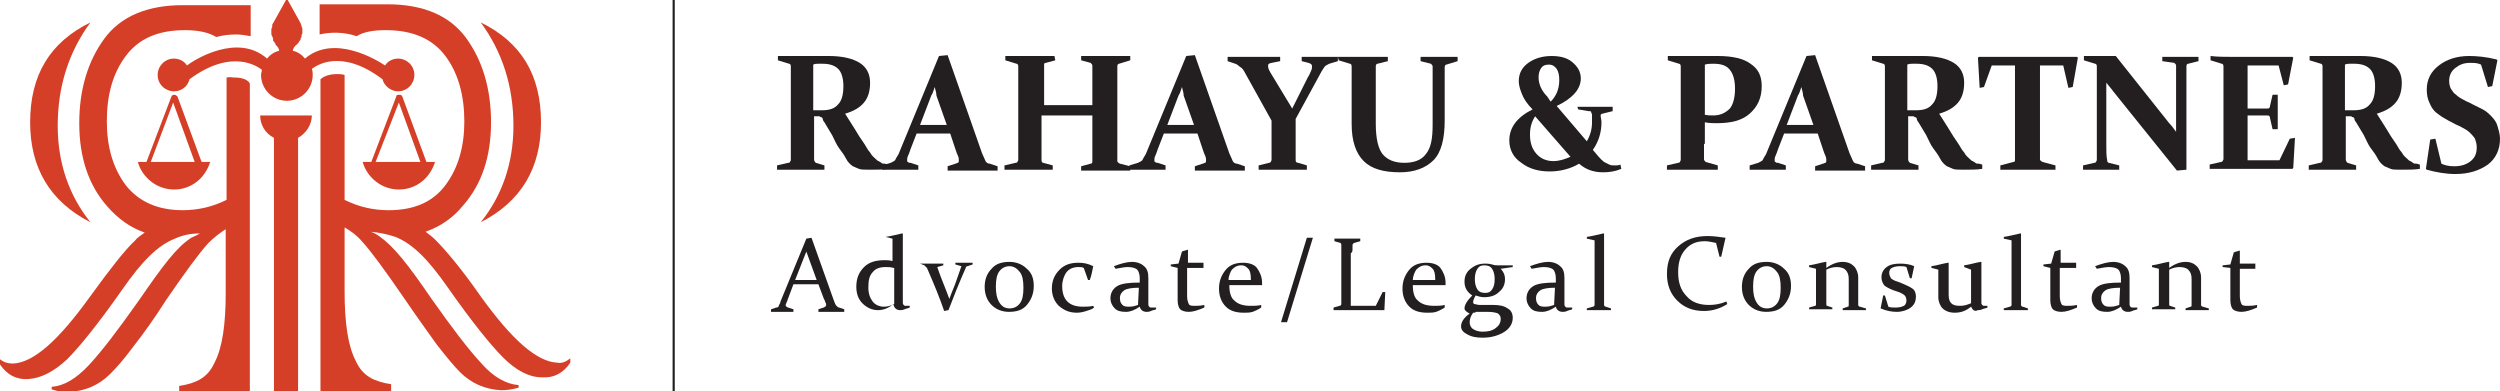 <?xml version="1.0" encoding="utf-8"?>
<!-- Generator: Adobe Illustrator 21.0.0, SVG Export Plug-In . SVG Version: 6.00 Build 0)  -->
<svg version="1.1" id="Layer_1" xmlns="http://www.w3.org/2000/svg" xmlns:xlink="http://www.w3.org/1999/xlink" x="0px" y="0px"
	 viewBox="0 0 290.2 45.4" style="enable-background:new 0 0 290.2 45.4;" xml:space="preserve">
<style type="text/css">
	.st0{fill:#231F20;}
	.st1{fill:#D63F27;}
	.st2{fill:none;stroke:#231F20;stroke-width:0.25;stroke-miterlimit:10;}
</style>
<g>
	<g>
		<g>
			<path class="st0" d="M94.5,16.7c0,0.4,0,0.7,0,1c0,0.3,0,0.6,0,0.8c0,0.2,0.1,0.3,0.2,0.4l1,0.3l0,0.5c-0.7,0-1.6,0-2.6,0
				c-1.1,0-2.1,0-2.9,0l0-0.5l1.3-0.3c0.2,0,0.2-0.1,0.3-0.3c0-0.2,0-0.5,0-0.8c0-0.3,0-0.7,0-1V9.3c0-0.3,0-0.6,0-0.9s0-0.5,0-0.7
				c0-0.2-0.1-0.3-0.2-0.3l-1.3-0.4l0-0.5c0.9,0,1.8,0,2.7,0c0.2,0,0.4,0,0.7,0s0.6,0,1,0c0.4,0,0.7,0,0.9,0c0.3,0,0.5,0,0.6,0
				c1.6,0,2.8,0.3,3.6,0.8c0.8,0.5,1.2,1.3,1.2,2.3c0,0.9-0.2,1.7-0.7,2.3c-0.5,0.6-1.2,1-2.2,1.3c0.5,0.8,0.9,1.4,1.2,1.9
				c0.3,0.5,0.6,1,0.9,1.4s0.5,0.9,0.8,1.2c0.2,0.4,0.5,0.6,0.7,0.8c0.1,0.1,0.2,0.2,0.3,0.2c0.1,0.1,0.2,0.1,0.3,0.2
				s0.2,0.1,0.4,0.1c0.1,0,0.3,0.1,0.4,0.1l0,0.5c-0.6,0.1-1.3,0.1-2.1,0.1c-0.6,0-1.1,0-1.3-0.1c-0.2-0.1-0.5-0.2-0.7-0.3
				c-0.3-0.2-0.6-0.5-0.8-0.9s-0.5-0.8-0.8-1.2s-0.5-0.9-0.8-1.5c-0.3-0.5-0.6-1-0.9-1.5c-0.1-0.1-0.2-0.3-0.2-0.4s-0.1-0.2-0.2-0.2
				s-0.1-0.1-0.2-0.1s-0.1,0-0.2,0l-0.4,0V16.7z M94.5,12.8c0.3,0,0.6,0,0.9,0c0.9,0,1.5-0.2,1.9-0.7c0.4-0.4,0.6-1.1,0.6-2.1
				c0-0.9-0.2-1.6-0.6-2c-0.4-0.4-1-0.6-1.8-0.6c-0.1,0-0.3,0-0.5,0c-0.2,0-0.4,0-0.6,0.1V12.8z"/>
			<path class="st0" d="M106.4,15.5l-0.7,1.8c-0.1,0.3-0.2,0.6-0.3,0.8c-0.1,0.2-0.1,0.4-0.1,0.5c0,0.1,0,0.2,0.1,0.2
				c0.1,0.1,0.1,0.1,0.3,0.1l0.9,0.3l0,0.5c-0.9,0-1.6,0-2.2,0c-0.6,0-1.3,0-2,0l0-0.5l1-0.3c0.2-0.1,0.4-0.2,0.5-0.3
				c0.1-0.2,0.2-0.4,0.4-0.7l4.7-11.4l1-0.1l4,11.4c0.2,0.4,0.3,0.7,0.4,0.9c0.1,0.2,0.3,0.3,0.5,0.3l0.9,0.3l0,0.5
				c-0.8,0-1.7,0-2.5,0c-1.1,0-2.2,0-3.3,0l0-0.5l0.9-0.3c0.1,0,0.2-0.1,0.3-0.1c0.1-0.1,0.1-0.1,0.1-0.3c0-0.1,0-0.3-0.1-0.5
				c-0.1-0.2-0.2-0.5-0.3-0.8l-0.6-1.8H106.4z M108.5,10.1c-0.1,0.3-0.2,0.7-0.4,1l-1.3,3.4h3.1l-1.2-3.4
				C108.7,10.8,108.6,10.5,108.5,10.1z"/>
			<path class="st0" d="M120.9,13.3v3.5c0,0.7,0,1.4,0,1.8c0,0.2,0.1,0.3,0.2,0.3l1.1,0.3l0,0.5c-0.8,0-1.7,0-2.7,0
				c-1.1,0-2.1,0-2.9,0l0-0.5l1.3-0.3c0.2,0,0.2-0.1,0.3-0.3c0-0.5,0-1.1,0-1.9V9.3c0-0.6,0-1.1,0-1.6c0-0.2-0.1-0.3-0.2-0.3
				l-1.3-0.4l0-0.5c0.9,0,1.8,0,2.9,0c1.1,0,2,0,2.8,0l0.1,0.5l-1.1,0.3c-0.2,0-0.2,0.1-0.2,0.3c0,0.4,0,1,0,1.6v3h5.6v-3
				c0-0.6,0-1.1,0-1.6c0-0.1-0.1-0.2-0.2-0.3l-1.1-0.3l0-0.5c0.8,0,1.7,0,2.8,0c1.1,0,2,0,2.9,0l0,0.5l-1.3,0.4
				c-0.1,0-0.2,0.1-0.2,0.3c0,0.4,0,0.9,0,1.6v7.5c0,0.7,0,1.4,0,1.9c0,0.1,0.1,0.2,0.3,0.3l1.2,0.3l0,0.5c-0.9,0-1.9,0-3,0
				c-1.1,0-2,0-2.7,0l0-0.5l1.1-0.3c0.2,0,0.2-0.2,0.2-0.3c0-0.5,0-1.1,0-1.8v-3.5H120.9z"/>
			<path class="st0" d="M135.1,15.5l-0.7,1.8c-0.1,0.3-0.2,0.6-0.3,0.8c-0.1,0.2-0.1,0.4-0.1,0.5c0,0.1,0,0.2,0.1,0.2
				c0.1,0.1,0.1,0.1,0.3,0.1l0.9,0.3l0,0.5c-0.9,0-1.6,0-2.2,0c-0.6,0-1.3,0-2,0l0-0.5l1-0.3c0.2-0.1,0.4-0.2,0.5-0.3
				c0.1-0.2,0.2-0.4,0.4-0.7l4.7-11.4l1-0.1l4,11.4c0.2,0.4,0.3,0.7,0.4,0.9c0.1,0.2,0.3,0.3,0.5,0.3l0.9,0.3l0,0.5
				c-0.8,0-1.7,0-2.5,0c-1.1,0-2.2,0-3.3,0l0-0.5l0.9-0.3c0.1,0,0.2-0.1,0.3-0.1c0.1-0.1,0.1-0.1,0.1-0.3c0-0.1,0-0.3-0.1-0.5
				c-0.1-0.2-0.2-0.5-0.3-0.8l-0.6-1.8H135.1z M137.2,10.1c-0.1,0.3-0.2,0.7-0.4,1l-1.3,3.4h3.1l-1.2-3.4
				C137.4,10.8,137.3,10.5,137.2,10.1z"/>
			<path class="st0" d="M150,12.6l1.8-3.6c0.2-0.3,0.3-0.6,0.4-0.8c0.1-0.2,0.1-0.4,0.1-0.5c0-0.2-0.1-0.3-0.4-0.4l-0.8-0.2l0-0.5
				c0.7,0,1.4,0,2.2,0c0.7,0,1.4,0,2,0l0,0.5l-1,0.3c-0.2,0.1-0.4,0.2-0.5,0.3c-0.1,0.1-0.2,0.3-0.4,0.6l-3,5.5v3c0,0.4,0,0.7,0,1
				s0,0.6,0,0.8c0,0.2,0.1,0.3,0.3,0.3l1,0.3l0,0.5c-0.8,0-1.7,0-2.8,0c-1.1,0-2,0-2.8,0l0-0.5l1.2-0.3c0.2,0,0.2-0.1,0.3-0.3
				c0-0.2,0-0.5,0-0.8c0-0.3,0-0.7,0-1v-2.8l-3-5.4c-0.2-0.4-0.4-0.7-0.6-0.8s-0.3-0.3-0.6-0.4l-0.9-0.3l0-0.5c0.6,0,1.5,0,2.6,0
				c1.2,0,2.4,0,3.5,0l0,0.5l-1,0.2c-0.1,0-0.3,0.1-0.3,0.1c-0.1,0.1-0.1,0.1-0.1,0.2c0,0.1,0,0.3,0.1,0.5c0.1,0.2,0.2,0.4,0.4,0.7
				L150,12.6z"/>
			<path class="st0" d="M155.3,6.6c0.9,0,1.8,0,2.9,0c1.1,0,2,0,2.9,0l0,0.5l-1.2,0.3c-0.1,0-0.2,0.1-0.2,0.3c0,0.2,0,0.5,0,0.7
				c0,0.3,0,0.5,0,0.8v5.2c0,1.7,0.3,2.9,0.8,3.5s1.3,1,2.5,1c1.1,0,2-0.3,2.5-1c0.6-0.7,0.8-1.8,0.8-3.4V9.2c0-0.3,0-0.6,0-0.8
				c0-0.3,0-0.5,0-0.7c0-0.1-0.1-0.2-0.2-0.3l-1.2-0.3l0-0.5c0.8,0,1.5,0,2.2,0c0.6,0,1.3,0,2.1,0l0,0.5l-1.3,0.4
				c-0.1,0-0.2,0.1-0.2,0.3c0,0.2,0,0.4,0,0.7s0,0.5,0,0.9V14c0,2.1-0.4,3.7-1.3,4.6c-0.9,0.9-2.2,1.4-3.9,1.4
				c-1.9,0-3.3-0.4-4.2-1.3c-0.9-0.9-1.4-2.3-1.4-4.3V9.3c0-0.3,0-0.6,0-0.9s0-0.5,0-0.7c0-0.2-0.1-0.3-0.2-0.3l-1.3-0.4L155.3,6.6z
				"/>
			<path class="st0" d="M183.1,12.4c0.4,0,0.7,0,1.1,0c0.4,0,0.8,0,1.2,0c0.4,0,0.7,0,1,0c0.3,0,0.6,0,0.8,0l0,0.5l-1.2,0.3
				c-0.1,0-0.2,0.1-0.2,0.2c0,0.2,0.1,0.5,0.1,0.8c0,1.1-0.3,2.2-1,3.2c0.5,0.6,0.9,1.1,1.3,1.4c0.2,0.1,0.4,0.2,0.6,0.3
				s0.4,0.1,0.7,0.1c0.2,0,0.4,0,0.6-0.1l0.1,0.5c-0.7,0.3-1.4,0.4-2.1,0.4c-1.1,0-2-0.3-2.8-1c-1,0.6-2.2,0.9-3.4,0.9
				c-1.3,0-2.4-0.3-3.3-1c-0.9-0.6-1.4-1.5-1.4-2.6c0-1.5,0.9-2.7,2.7-3.6c-0.6-0.6-1-1.2-1.2-1.7c-0.2-0.5-0.4-1-0.4-1.6
				c0-0.9,0.4-1.6,1.1-2.1c0.7-0.5,1.6-0.8,2.7-0.8c1,0,1.8,0.2,2.4,0.7s1,1.1,1,1.9c0,1.2-0.9,2.3-2.8,3.2l3.5,4.1
				c0.4-0.7,0.6-1.4,0.6-2.2c0-0.4,0-0.7,0-0.9c0-0.1-0.1-0.2-0.1-0.3s-0.1-0.1-0.3-0.1l-1.2-0.2L183.1,12.4z M178.2,13.5
				c-0.4,0.6-0.6,1.3-0.6,2.1c0,0.9,0.2,1.6,0.7,2.2c0.5,0.6,1.2,0.9,2,0.9c0.7,0,1.3-0.2,2-0.5L178.2,13.5z M180,11.8
				c0.6-0.6,1-1.4,1-2.5c0-0.6-0.1-1-0.3-1.3c-0.2-0.3-0.5-0.5-0.9-0.5c-0.4,0-0.7,0.1-0.9,0.4c-0.2,0.3-0.3,0.6-0.3,1.1
				c0,0.7,0.3,1.5,1,2.2L180,11.8z"/>
			<path class="st0" d="M197.8,16.7c0,0.4,0,0.7,0,1c0,0.3,0,0.6,0,0.8c0,0.1,0.1,0.2,0.2,0.3l1.4,0.4l0,0.5c-1,0-2,0-3,0
				c-1.1,0-2.1,0-2.9,0l0-0.5l1.3-0.3c0.2,0,0.2-0.1,0.3-0.3c0-0.2,0-0.5,0-0.8c0-0.3,0-0.7,0-1V9.3c0-0.3,0-0.6,0-0.9s0-0.5,0-0.7
				c0-0.2-0.1-0.3-0.2-0.3l-1.3-0.4l0-0.5c0.9,0,1.7,0,2.6,0c0.6,0,1.2,0,1.7,0s1.1,0,1.5,0c1.7,0,3,0.3,3.8,0.9
				c0.9,0.6,1.3,1.4,1.3,2.6c0,1.4-0.5,2.4-1.4,3.2c-0.9,0.8-2.2,1.1-3.8,1.1c-0.4,0-0.9,0-1.4-0.1V16.7z M197.8,13.3
				c0.4,0.1,0.7,0.1,1.1,0.1c0.8,0,1.4-0.3,1.9-0.8c0.4-0.5,0.6-1.3,0.6-2.3c0-1-0.2-1.7-0.6-2.2c-0.4-0.5-1-0.7-1.9-0.7
				c-0.3,0-0.7,0-1,0.1V13.3z"/>
			<path class="st0" d="M207.1,15.5l-0.7,1.8c-0.1,0.3-0.2,0.6-0.3,0.8c-0.1,0.2-0.1,0.4-0.1,0.5c0,0.1,0,0.2,0.1,0.2
				c0.1,0.1,0.1,0.1,0.3,0.1l0.9,0.3l0,0.5c-0.9,0-1.6,0-2.2,0c-0.6,0-1.3,0-2,0l0-0.5l1-0.3c0.2-0.1,0.4-0.2,0.5-0.3
				c0.1-0.2,0.2-0.4,0.4-0.7l4.7-11.4l1-0.1l4,11.4c0.2,0.4,0.3,0.7,0.4,0.9c0.1,0.2,0.3,0.3,0.5,0.3l0.9,0.3l0,0.5
				c-0.8,0-1.7,0-2.5,0c-1.1,0-2.2,0-3.3,0l0-0.5l0.9-0.3c0.1,0,0.2-0.1,0.3-0.1c0.1-0.1,0.1-0.1,0.1-0.3c0-0.1,0-0.3-0.1-0.5
				c-0.1-0.2-0.2-0.5-0.3-0.8l-0.6-1.8H207.1z M209.1,10.1c-0.1,0.3-0.2,0.7-0.4,1l-1.3,3.4h3.1l-1.2-3.4
				C209.3,10.8,209.2,10.5,209.1,10.1z"/>
			<path class="st0" d="M221.5,16.7c0,0.4,0,0.7,0,1c0,0.3,0,0.6,0,0.8c0,0.2,0.1,0.3,0.2,0.4l1,0.3l0,0.5c-0.7,0-1.6,0-2.6,0
				c-1.1,0-2.1,0-2.9,0l0-0.5l1.3-0.3c0.2,0,0.2-0.1,0.3-0.3c0-0.2,0-0.5,0-0.8c0-0.3,0-0.7,0-1V9.3c0-0.3,0-0.6,0-0.9s0-0.5,0-0.7
				c0-0.2-0.1-0.3-0.2-0.3l-1.3-0.4l0-0.5c0.9,0,1.8,0,2.7,0c0.2,0,0.4,0,0.7,0s0.6,0,1,0c0.4,0,0.7,0,0.9,0c0.3,0,0.5,0,0.6,0
				c1.6,0,2.8,0.3,3.6,0.8c0.8,0.5,1.2,1.3,1.2,2.3c0,0.9-0.2,1.7-0.7,2.3c-0.5,0.6-1.2,1-2.2,1.3c0.5,0.8,0.9,1.4,1.2,1.9
				c0.3,0.5,0.6,1,0.9,1.4s0.5,0.9,0.8,1.2c0.2,0.4,0.5,0.6,0.7,0.8c0.1,0.1,0.2,0.2,0.3,0.2c0.1,0.1,0.2,0.1,0.3,0.2
				s0.2,0.1,0.4,0.1c0.1,0,0.3,0.1,0.4,0.1l0,0.5c-0.6,0.1-1.3,0.1-2.1,0.1c-0.6,0-1.1,0-1.3-0.1c-0.2-0.1-0.5-0.2-0.7-0.3
				c-0.3-0.2-0.6-0.5-0.8-0.9s-0.5-0.8-0.8-1.2s-0.5-0.9-0.8-1.5c-0.3-0.5-0.6-1-0.9-1.5c-0.1-0.1-0.2-0.3-0.2-0.4s-0.1-0.2-0.2-0.2
				s-0.1-0.1-0.2-0.1s-0.1,0-0.2,0l-0.4,0V16.7z M221.5,12.8c0.3,0,0.6,0,0.9,0c0.9,0,1.5-0.2,1.9-0.7c0.4-0.4,0.6-1.1,0.6-2.1
				c0-0.9-0.2-1.6-0.6-2c-0.4-0.4-1-0.6-1.8-0.6c-0.1,0-0.3,0-0.5,0c-0.2,0-0.4,0-0.6,0.1V12.8z"/>
			<path class="st0" d="M235.3,19.7c-1.1,0-2.1,0-3.1,0l0-0.5l1.5-0.4c0.2,0,0.2-0.1,0.2-0.3c0-0.5,0-1.1,0-1.8V7.6h-2.7l-0.9,2.5
				l-0.5,0.1l-0.2-3.5l0.1-0.1c1.5,0,3,0,4.4,0h2.6c1.4,0,2.9,0,4.4,0l0.1,0.1l-0.6,3.4l-0.5,0.1l-0.6-2.6h-2.7v9.1
				c0,0.7,0,1.3,0,1.8c0,0.1,0.1,0.2,0.3,0.3l1.5,0.4l0,0.5C237.4,19.7,236.4,19.7,235.3,19.7z"/>
			<path class="st0" d="M244.6,18.6c0,0.2,0.1,0.3,0.2,0.3l1.2,0.3l0,0.5c-0.8,0-1.5,0-2.1,0c-0.5,0-1.2,0-2.1,0l0-0.5l1.3-0.3
				c0.2,0,0.2-0.1,0.3-0.3c0-0.5,0-1.1,0-1.9V9.3c0-0.6,0-1.1,0-1.6c0-0.2-0.1-0.3-0.2-0.3l-1.3-0.4l0-0.5c0.9,0,1.5,0,2,0
				c0.6,0,1.2,0,1.7,0l6.2,7.8c0.3,0.3,0.5,0.6,0.8,1c0-0.4,0-0.8,0-1.2V9.2c0-0.6,0-1.1,0-1.6c0-0.1-0.1-0.2-0.2-0.3L251,7.1l0-0.5
				c0.9,0,1.6,0,2.1,0c0.5,0,1.2,0,2.1,0l0,0.5L254,7.4c-0.1,0-0.2,0.1-0.2,0.3c0,0.4,0,0.9,0,1.6v10.4l-1.1,0.1l-7.4-9.2
				c-0.2-0.3-0.5-0.6-0.8-1c0,0.5,0,0.9,0,1.3v5.9C244.5,17.5,244.5,18.1,244.6,18.6z"/>
			<path class="st0" d="M259,6.6h2.4c1.5,0,3.1,0,4.7,0l0.1,0.1l-0.6,3.1l-0.5,0.1l-0.6-2.3h-3.6v5h0.5c0.5,0,1.1,0,1.8,0
				c0.2,0,0.3-0.1,0.3-0.3l0.3-1.3l0.6,0c0,0.9,0,1.6,0,2c0,0.4,0,1.1,0,2l-0.6,0l-0.3-1.3c0-0.2-0.1-0.3-0.3-0.3
				c-0.6,0-1.2,0-1.8,0h-0.5v3.2c0,0.7,0,1.4,0,2h3.7l1.2-2.5l0.6-0.1l-0.2,3.5l-0.1,0.1c-1.6,0-3.1,0-4.5,0H259c-0.8,0-1.6,0-2.5,0
				l0-0.5l1.3-0.3c0.2,0,0.2-0.1,0.3-0.3c0-0.2,0-0.5,0-0.8c0-0.3,0-0.7,0-1V9.3c0-0.3,0-0.6,0-0.9s0-0.5,0-0.7
				c0-0.2-0.1-0.3-0.2-0.3l-1.3-0.4l0-0.5C257.4,6.6,258.2,6.6,259,6.6z"/>
			<path class="st0" d="M272.3,16.7c0,0.4,0,0.7,0,1c0,0.3,0,0.6,0,0.8c0,0.2,0.1,0.3,0.2,0.4l1,0.3l0,0.5c-0.7,0-1.6,0-2.6,0
				c-1.1,0-2.1,0-2.9,0l0-0.5l1.3-0.3c0.2,0,0.2-0.1,0.3-0.3c0-0.2,0-0.5,0-0.8c0-0.3,0-0.7,0-1V9.3c0-0.3,0-0.6,0-0.9s0-0.5,0-0.7
				c0-0.2-0.1-0.3-0.2-0.3l-1.3-0.4l0-0.5c0.9,0,1.8,0,2.7,0c0.2,0,0.4,0,0.7,0s0.6,0,1,0c0.4,0,0.7,0,0.9,0c0.3,0,0.5,0,0.6,0
				c1.6,0,2.8,0.3,3.6,0.8c0.8,0.5,1.2,1.3,1.2,2.3c0,0.9-0.2,1.7-0.7,2.3c-0.5,0.6-1.2,1-2.2,1.3c0.5,0.8,0.9,1.4,1.2,1.9
				c0.3,0.5,0.6,1,0.9,1.4s0.5,0.9,0.8,1.2c0.2,0.4,0.5,0.6,0.7,0.8c0.1,0.1,0.2,0.2,0.3,0.2c0.1,0.1,0.2,0.1,0.3,0.2
				s0.2,0.1,0.4,0.1c0.1,0,0.3,0.1,0.4,0.1l0,0.5c-0.6,0.1-1.3,0.1-2.1,0.1c-0.6,0-1.1,0-1.3-0.1c-0.2-0.1-0.5-0.2-0.7-0.3
				c-0.3-0.2-0.6-0.5-0.8-0.9s-0.5-0.8-0.8-1.2s-0.5-0.9-0.8-1.5c-0.3-0.5-0.6-1-0.9-1.5c-0.1-0.1-0.2-0.3-0.2-0.4s-0.1-0.2-0.2-0.2
				s-0.1-0.1-0.2-0.1s-0.1,0-0.2,0l-0.4,0V16.7z M272.3,12.8c0.3,0,0.6,0,0.9,0c0.9,0,1.5-0.2,1.9-0.7c0.4-0.4,0.6-1.1,0.6-2.1
				c0-0.9-0.2-1.6-0.6-2c-0.4-0.4-1-0.6-1.8-0.6c-0.1,0-0.3,0-0.5,0c-0.2,0-0.4,0-0.6,0.1V12.8z"/>
			<path class="st0" d="M288,7.5c-0.4-0.2-0.8-0.2-1.3-0.2c-0.7,0-1.2,0.2-1.7,0.6c-0.5,0.4-0.7,0.9-0.7,1.5c0,0.4,0.1,0.7,0.2,0.9
				c0.2,0.3,0.3,0.5,0.6,0.7c0.2,0.2,0.5,0.4,0.9,0.6c0.3,0.2,0.7,0.3,1,0.5c0.4,0.2,0.8,0.4,1.2,0.6s0.7,0.5,1,0.8
				c0.3,0.3,0.6,0.7,0.7,1.1s0.3,0.9,0.3,1.5c0,1.3-0.5,2.3-1.4,3c-1,0.7-2.2,1.1-3.8,1.1c-1.1,0-2.2-0.2-3.3-0.5l-0.1-0.1l0.5-3.4
				l0.6-0.1l0.7,2.9c0.4,0.2,0.9,0.3,1.5,0.3c0.8,0,1.4-0.2,1.9-0.6s0.7-0.9,0.7-1.6c0-0.4-0.1-0.7-0.2-1c-0.2-0.3-0.4-0.5-0.6-0.7
				s-0.5-0.4-0.9-0.6c-0.3-0.2-0.7-0.3-1-0.5c-0.4-0.2-0.8-0.4-1.1-0.6c-0.4-0.2-0.7-0.5-1-0.7c-0.3-0.3-0.5-0.6-0.7-1.1
				c-0.2-0.4-0.3-0.9-0.3-1.5c0-1.2,0.5-2.1,1.4-2.8s2.1-1.1,3.5-1.1c0.9,0,2,0.1,3.2,0.4l0.1,0.1l-0.6,3l-0.5,0.1L288,7.5z"/>
		</g>
		<g>
			<path class="st0" d="M94.2,27.6l2.6,7.3c0.1,0.3,0.2,0.5,0.3,0.6c0.1,0.1,0.2,0.2,0.3,0.2l0.6,0.2l0,0.3c-0.5,0-1,0-1.4,0
				c-0.5,0-1,0-1.6,0l0-0.3l0.6-0.2c0.1,0,0.1-0.1,0.2-0.1c0,0,0.1-0.1,0.1-0.2c0-0.1,0-0.2-0.1-0.3c0-0.1-0.1-0.3-0.2-0.5L95,33
				h-2.9l-0.6,1.6c-0.1,0.2-0.1,0.4-0.2,0.5c0,0.1-0.1,0.2-0.1,0.3c0,0.1,0,0.1,0.1,0.2c0,0,0.1,0.1,0.2,0.1l0.6,0.2l0,0.3
				c-0.6,0-1,0-1.4,0s-0.8,0-1.2,0l0-0.3l0.6-0.2c0.2,0,0.3-0.1,0.3-0.2s0.2-0.3,0.2-0.5l3-7.3L94.2,27.6z M92.3,32.5h2.5l-1.2-3.3
				L92.3,32.5z"/>
			<path class="st0" d="M102.8,27.5c0.7-0.1,1.4-0.3,1.9-0.4l0.1,0c0,0.8,0,1.8,0,2.7v3.2c0,0.5,0,1.1,0,1.6c0,0.2,0,0.4,0,0.5
				s0,0.2,0.1,0.3s0.1,0.1,0.2,0.1s0.3,0,0.5,0l0,0.2c-0.2,0.1-0.4,0.1-0.6,0.2s-0.4,0.1-0.5,0.1c-0.4,0-0.7-0.2-0.8-0.7
				c-0.6,0.5-1.2,0.7-1.8,0.7c-0.7,0-1.3-0.3-1.8-0.8s-0.7-1.2-0.7-1.9c0-1,0.3-1.7,0.9-2.3s1.4-0.8,2.4-0.8c0.3,0,0.5,0,0.9,0.1
				c0-0.9,0-1.7,0-2.6l-0.8-0.2L102.8,27.5z M103.7,31.1c-0.3-0.1-0.6-0.1-0.9-0.1c-0.7,0-1.2,0.2-1.5,0.6c-0.4,0.4-0.5,1-0.5,1.8
				c0,0.7,0.2,1.2,0.5,1.6c0.3,0.4,0.8,0.6,1.3,0.6c0.4,0,0.8-0.1,1.2-0.3V31.1z"/>
			<path class="st0" d="M106.9,30.6c0.5,0,0.9,0,1.3,0c0.4,0,0.8,0,1.3,0l0,0.2l-0.7,0.2c0.3,0.9,0.7,1.9,1.1,2.9
				c0.1,0.3,0.2,0.5,0.3,0.8c0.1-0.3,0.2-0.5,0.3-0.8c0.4-0.9,0.7-1.9,1.1-3l-0.7-0.2l0-0.2c0.3,0,0.7,0,1,0c0.4,0,0.7,0,1,0l0,0.2
				l-0.6,0.2c-0.1,0-0.2,0.1-0.2,0.2c-0.3,0.7-0.7,1.6-1.1,2.6s-0.7,1.8-0.9,2.3l-0.5,0.1c-0.2-0.6-0.5-1.4-0.9-2.4
				s-0.8-1.9-1.1-2.6c-0.1-0.1-0.2-0.2-0.3-0.3l-0.5-0.2L106.9,30.6z"/>
			<path class="st0" d="M120,33.2c0,0.9-0.3,1.6-0.8,2.2c-0.5,0.6-1.2,0.8-2.1,0.8c-0.8,0-1.5-0.3-2-0.8c-0.5-0.5-0.8-1.2-0.8-2.1
				c0-0.9,0.3-1.6,0.8-2.1c0.5-0.6,1.2-0.8,2.1-0.8c0.8,0,1.5,0.3,2,0.8C119.8,31.7,120,32.4,120,33.2z M115.6,33.3
				c0,0.7,0.1,1.3,0.4,1.8c0.3,0.5,0.7,0.7,1.2,0.7c0.5,0,0.9-0.2,1.2-0.6c0.3-0.4,0.4-1,0.4-1.8c0-0.8-0.1-1.4-0.4-1.8
				c-0.3-0.4-0.7-0.7-1.2-0.7c-0.5,0-0.9,0.2-1.2,0.6S115.6,32.5,115.6,33.3z"/>
			<path class="st0" d="M127,35.7c-0.2,0.2-0.6,0.3-0.9,0.4s-0.7,0.2-1.1,0.2c-0.9,0-1.5-0.3-2.1-0.8c-0.5-0.5-0.8-1.2-0.8-2
				c0-0.9,0.3-1.6,0.9-2.2c0.6-0.6,1.3-0.8,2.2-0.8c0.6,0,1.1,0.1,1.7,0.4c-0.1,0.5-0.2,1.1-0.4,1.6l-0.2,0l-0.5-1.4
				c-0.2-0.1-0.4-0.1-0.6-0.1c-0.6,0-1.1,0.2-1.4,0.6c-0.3,0.4-0.5,1-0.5,1.6c0,0.8,0.2,1.4,0.6,1.8c0.4,0.4,1,0.6,1.8,0.6
				c0.4,0,0.8,0,1.2-0.1L127,35.7z"/>
			<path class="st0" d="M129.3,30.9c0.8-0.3,1.5-0.5,2.1-0.5c0.6,0,1.1,0.2,1.4,0.5c0.4,0.3,0.5,0.8,0.5,1.4l0,2.5
				c0,0.2,0,0.4,0,0.5s0,0.2,0.1,0.3c0.1,0.1,0.1,0.1,0.3,0.1s0.3,0,0.5,0l0,0.2c-0.2,0.1-0.4,0.1-0.6,0.2c-0.2,0.1-0.4,0.1-0.5,0.1
				c-0.4,0-0.7-0.2-0.8-0.6c-0.6,0.4-1.1,0.6-1.6,0.6c-0.6,0-1-0.1-1.3-0.4c-0.3-0.3-0.5-0.7-0.5-1.2c0-0.6,0.3-1.1,0.8-1.4
				c0.5-0.3,1.4-0.4,2.6-0.4l0-0.5c0-0.4-0.1-0.8-0.3-1s-0.6-0.3-1.1-0.3c-0.4,0-0.8,0.1-1.4,0.2L129.3,30.9z M132.2,33.4
				c-0.8,0-1.4,0.1-1.7,0.3c-0.3,0.2-0.5,0.5-0.5,0.9c0,0.4,0.1,0.6,0.3,0.8c0.2,0.2,0.5,0.2,0.8,0.2c0.4,0,0.7-0.1,1-0.2
				L132.2,33.4z"/>
			<path class="st0" d="M137.8,31.2c0,1.3,0,2.4,0,3.2c0,0.4,0.1,0.7,0.2,0.9c0.1,0.2,0.4,0.2,0.7,0.2c0.3,0,0.6,0,1.1-0.1l0,0.3
				c-0.7,0.3-1.3,0.5-1.8,0.5c-0.4,0-0.8-0.1-1-0.3c-0.2-0.2-0.3-0.6-0.3-1.1c0-0.8,0-2,0-3.7l-0.8-0.2l0-0.2l0.9-0.1l0.4-1.4
				c0.2-0.1,0.4-0.1,0.6-0.2l0.1,0c0,0.5,0,0.9,0,1.3v0.2h1.8v0.6H137.8z"/>
			<path class="st0" d="M146.4,35.7c-0.3,0.2-0.7,0.4-1,0.5s-0.7,0.1-1,0.1c-0.9,0-1.6-0.2-2.1-0.7s-0.8-1.2-0.8-2.1
				c0-0.9,0.3-1.6,0.8-2.2c0.5-0.6,1.2-0.8,2-0.8c0.7,0,1.3,0.2,1.6,0.6s0.6,1,0.6,1.7c0,0.1,0,0.2,0,0.3h-3.8
				c0,0.9,0.2,1.5,0.6,1.8c0.4,0.4,1,0.6,1.9,0.6c0.4,0,0.8,0,1.2-0.1L146.4,35.7z M145.2,32.6v-0.2c0-0.6-0.1-1-0.3-1.2
				s-0.4-0.4-0.8-0.4c-0.5,0-0.8,0.2-1.1,0.5c-0.2,0.3-0.4,0.8-0.4,1.2H145.2z"/>
			<path class="st0" d="M148.7,37.4l3-9.8h0.7l-3,9.8H148.7z"/>
			<path class="st0" d="M156.8,29.4v4.8c0,0.4,0,0.9,0,1.3h2.9l0.8-1.6l0.3,0l-0.1,2.1l0,0c-1,0-2,0-2.9,0h-1.5c-0.5,0-1,0-1.5,0
				l0-0.3l0.7-0.2c0.1,0,0.2-0.1,0.2-0.2c0-0.2,0-0.3,0-0.5c0-0.2,0-0.4,0-0.7v-4.8c0-0.2,0-0.4,0-0.5c0-0.2,0-0.3,0-0.4
				c0-0.1-0.1-0.2-0.1-0.2l-0.7-0.2l0-0.3c0.5,0,1,0,1.5,0c0.5,0,1,0,1.5,0l0,0.3l-0.7,0.2c-0.1,0-0.1,0.1-0.2,0.2
				c0,0.1,0,0.3,0,0.6S156.8,29.4,156.8,29.4z"/>
			<path class="st0" d="M167.7,35.7c-0.3,0.2-0.7,0.4-1,0.5s-0.7,0.1-1,0.1c-0.9,0-1.6-0.2-2.1-0.7s-0.8-1.2-0.8-2.1
				c0-0.9,0.3-1.6,0.8-2.2c0.5-0.6,1.2-0.8,2-0.8c0.7,0,1.3,0.2,1.6,0.6s0.6,1,0.6,1.7c0,0.1,0,0.2,0,0.3H164c0,0.9,0.2,1.5,0.6,1.8
				c0.4,0.4,1,0.6,1.9,0.6c0.4,0,0.8,0,1.2-0.1L167.7,35.7z M166.6,32.6v-0.2c0-0.6-0.1-1-0.3-1.2s-0.4-0.4-0.8-0.4
				c-0.5,0-0.8,0.2-1.1,0.5c-0.2,0.3-0.4,0.8-0.4,1.2H166.6z"/>
			<path class="st0" d="M174.2,31.2c0.3,0.3,0.5,0.7,0.5,1.2c0,0.6-0.2,1.1-0.7,1.5c-0.4,0.4-1,0.6-1.7,0.6c-0.4,0-0.7-0.1-1-0.2
				c-0.2,0.3-0.3,0.6-0.3,0.8c0,0.1,0.1,0.2,0.2,0.2c0.1,0,0.3,0.1,0.6,0.1c0.2,0,0.5,0,0.8,0c0.3,0,0.6,0,0.8,0
				c0.6,0,1.2,0.1,1.6,0.4c0.4,0.2,0.6,0.6,0.6,1.1c0,0.7-0.4,1.3-1.1,1.7c-0.7,0.4-1.5,0.6-2.4,0.6c-0.7,0-1.3-0.1-1.8-0.4
				c-0.4-0.2-0.7-0.5-0.7-0.9c0-0.5,0.3-1,1-1.5c-0.4-0.2-0.6-0.4-0.6-0.6c0-0.4,0.3-0.9,0.9-1.5c-0.6-0.4-0.9-0.9-0.9-1.6
				c0-0.6,0.2-1.1,0.7-1.5c0.5-0.4,1-0.6,1.7-0.6c0.2,0,0.4,0,0.8,0.1c0.3,0.1,0.5,0.1,0.7,0.1c0.6,0,1.2,0,1.7,0l0,0.2L174.2,31.2z
				 M171,36.3c-0.3,0.4-0.4,0.8-0.4,1.1c0,0.3,0.1,0.6,0.4,0.8c0.3,0.2,0.7,0.3,1.1,0.3c0.6,0,1.1-0.1,1.5-0.4
				c0.4-0.3,0.6-0.6,0.6-1.1c0-0.3-0.1-0.4-0.3-0.6c-0.2-0.1-0.6-0.2-1.2-0.2c-0.2,0-0.4,0-0.7,0c-0.2,0-0.5,0-0.7,0
				C171.3,36.3,171.2,36.3,171,36.3z M171.2,32.4c0,0.5,0.1,0.9,0.3,1.2c0.2,0.3,0.5,0.4,0.9,0.4c0.4,0,0.6-0.1,0.8-0.4
				c0.2-0.3,0.3-0.6,0.3-1.2c0-0.5-0.1-0.9-0.3-1.2c-0.2-0.3-0.5-0.4-0.9-0.4c-0.4,0-0.6,0.1-0.8,0.4
				C171.3,31.5,171.2,31.9,171.2,32.4z"/>
			<path class="st0" d="M177.6,30.9c0.8-0.3,1.5-0.5,2.1-0.5c0.6,0,1.1,0.2,1.4,0.5c0.4,0.3,0.5,0.8,0.5,1.4l0,2.5
				c0,0.2,0,0.4,0,0.5s0,0.2,0.1,0.3c0.1,0.1,0.1,0.1,0.3,0.1s0.3,0,0.5,0l0,0.2c-0.2,0.1-0.4,0.1-0.6,0.2c-0.2,0.1-0.4,0.1-0.5,0.1
				c-0.4,0-0.7-0.2-0.8-0.6c-0.6,0.4-1.1,0.6-1.6,0.6c-0.6,0-1-0.1-1.3-0.4c-0.3-0.3-0.5-0.7-0.5-1.2c0-0.6,0.3-1.1,0.8-1.4
				c0.5-0.3,1.4-0.4,2.6-0.4l0-0.5c0-0.4-0.1-0.8-0.3-1s-0.6-0.3-1.1-0.3c-0.4,0-0.8,0.1-1.4,0.2L177.6,30.9z M180.5,33.4
				c-0.8,0-1.4,0.1-1.7,0.3c-0.3,0.2-0.5,0.5-0.5,0.9c0,0.4,0.1,0.6,0.3,0.8c0.2,0.2,0.5,0.2,0.8,0.2c0.4,0,0.7-0.1,1-0.2
				L180.5,33.4z"/>
			<path class="st0" d="M184.2,27.7l0-0.2c0.7-0.1,1.4-0.3,1.9-0.4l0.1,0c0,0.6,0,1.5,0,2.7v3.9c0,0.7,0,1.3,0,1.7
				c0,0.1,0.1,0.2,0.2,0.2l0.6,0.2l0,0.2c-0.5,0-1,0-1.4,0c-0.4,0-0.9,0-1.4,0l0-0.2l0.7-0.2c0.1,0,0.2-0.1,0.2-0.2
				c0-0.4,0-0.9,0-1.5v-2.4c0-1.5,0-2.7,0-3.6L184.2,27.7z"/>
			<path class="st0" d="M199.8,29.8l-0.2,0l-0.4-1.6c-0.5-0.1-0.9-0.2-1.3-0.2c-1,0-1.7,0.3-2.3,1c-0.6,0.7-0.8,1.6-0.8,2.6
				c0,1.2,0.3,2.1,1,2.8c0.6,0.7,1.5,1,2.6,1c0.6,0,1.3-0.1,2-0.4l0.1,0.3c-0.8,0.5-1.7,0.8-2.7,0.8c-1.3,0-2.3-0.4-3.1-1.2
				c-0.8-0.8-1.2-1.8-1.2-3.1c0-1.4,0.4-2.4,1.3-3.2c0.9-0.8,2-1.2,3.4-1.2c0.7,0,1.4,0.1,2.1,0.2l0,0L199.8,29.8z"/>
			<path class="st0" d="M207.9,33.2c0,0.9-0.3,1.6-0.8,2.2c-0.5,0.6-1.2,0.8-2.1,0.8c-0.8,0-1.5-0.3-2-0.8c-0.5-0.5-0.8-1.2-0.8-2.1
				c0-0.9,0.3-1.6,0.8-2.1c0.5-0.6,1.2-0.8,2.1-0.8c0.8,0,1.5,0.3,2,0.8C207.7,31.7,207.9,32.4,207.9,33.2z M203.5,33.3
				c0,0.7,0.1,1.3,0.4,1.8c0.3,0.5,0.7,0.7,1.2,0.7c0.5,0,0.9-0.2,1.2-0.6c0.3-0.4,0.4-1,0.4-1.8c0-0.8-0.1-1.4-0.4-1.8
				c-0.3-0.4-0.7-0.7-1.2-0.7c-0.5,0-0.9,0.2-1.2,0.6S203.5,32.5,203.5,33.3z"/>
			<path class="st0" d="M210,30.8c0.7-0.1,1.3-0.3,1.9-0.4l0.1,0v0.7c0.7-0.5,1.3-0.7,1.9-0.7c0.6,0,1,0.2,1.3,0.5
				c0.3,0.3,0.5,0.8,0.5,1.3v2.1c0,0.5,0,0.9,0,1.1c0,0.1,0.1,0.2,0.2,0.2l0.7,0.2l0,0.2c-0.5,0-1,0-1.4,0c-0.4,0-0.8,0-1.3,0l0-0.2
				l0.6-0.2c0.1,0,0.1-0.1,0.1-0.2c0-0.1,0-0.2,0-0.4v-2.6c0-0.5-0.1-0.8-0.4-1.1c-0.2-0.2-0.6-0.3-1-0.3c-0.4,0-0.8,0.1-1.2,0.3
				v2.6c0,0.5,0,1,0,1.4c0,0.1,0,0.2,0.1,0.2l0.6,0.2l0,0.2c-0.5,0-0.9,0-1.3,0c-0.4,0-0.9,0-1.4,0l0-0.2l0.7-0.2
				c0.1,0,0.1-0.1,0.1-0.2c0-0.3,0-0.5,0-0.7v-2c0-0.5,0-1,0-1.4L210,31L210,30.8z"/>
			<path class="st0" d="M221.3,31c-0.2-0.1-0.5-0.1-0.8-0.1c-0.4,0-0.7,0.1-0.9,0.2c-0.2,0.1-0.3,0.3-0.3,0.6c0,0.2,0.1,0.4,0.2,0.6
				c0.1,0.1,0.4,0.3,0.8,0.4l0.5,0.2c0.5,0.2,0.9,0.4,1.2,0.6c0.3,0.2,0.4,0.6,0.4,0.9c0,0.6-0.2,1-0.6,1.3c-0.4,0.3-1,0.5-1.6,0.5
				c-0.6,0-1.2-0.1-1.9-0.4c0.1-0.5,0.2-1,0.3-1.5l0.2,0l0.4,1.3c0.2,0.1,0.5,0.1,0.9,0.1c0.4,0,0.7-0.1,0.9-0.2s0.3-0.4,0.3-0.6
				c0-0.3-0.1-0.5-0.2-0.6c-0.1-0.1-0.4-0.3-0.7-0.4l-0.6-0.2c-0.5-0.2-0.9-0.4-1.1-0.6c-0.2-0.3-0.3-0.6-0.3-0.9
				c0-0.5,0.2-0.9,0.6-1.2c0.4-0.3,0.9-0.4,1.6-0.4c0.6,0,1.2,0.1,1.6,0.3c-0.1,0.5-0.2,0.9-0.3,1.4l-0.2,0L221.3,31z"/>
			<path class="st0" d="M228.8,35.6c-0.6,0.5-1.2,0.7-1.9,0.7c-0.6,0-1.1-0.2-1.4-0.5c-0.3-0.3-0.5-0.8-0.5-1.3v-1.3
				c0-0.8,0-1.5,0-1.9l-0.8-0.2l0-0.2c0.7-0.1,1.3-0.3,1.9-0.4l0.1,0c0,0.5,0,1.1,0,1.8v1.9c0,0.5,0.1,0.8,0.3,1s0.5,0.3,1,0.3
				s0.8-0.1,1.3-0.3v-2.5c0-0.6,0-1,0-1.4L228,31l0-0.2c0.7-0.1,1.3-0.3,1.9-0.4l0.1,0c0,0.5,0,1.1,0,1.8c0,1.4,0,2.3,0,2.6
				c0,0.2,0,0.3,0,0.4s0.1,0.2,0.1,0.2c0.1,0.1,0.1,0.1,0.2,0.1c0.1,0,0.3,0,0.4,0l0,0.2c-0.2,0.1-0.4,0.1-0.6,0.2s-0.4,0.1-0.5,0.1
				C229.2,36.2,229,36,228.8,35.6z"/>
			<path class="st0" d="M232.6,27.7l0-0.2c0.7-0.1,1.4-0.3,1.9-0.4l0.1,0c0,0.6,0,1.5,0,2.7v3.9c0,0.7,0,1.3,0,1.7
				c0,0.1,0.1,0.2,0.2,0.2l0.6,0.2l0,0.2c-0.5,0-1,0-1.4,0c-0.4,0-0.9,0-1.4,0l0-0.2l0.7-0.2c0.1,0,0.2-0.1,0.2-0.2
				c0-0.4,0-0.9,0-1.5v-2.4c0-1.5,0-2.7,0-3.6L232.6,27.7z"/>
			<path class="st0" d="M239.1,31.2c0,1.3,0,2.4,0,3.2c0,0.4,0.1,0.7,0.2,0.9c0.1,0.2,0.4,0.2,0.7,0.2c0.3,0,0.6,0,1.1-0.1l0,0.3
				c-0.7,0.3-1.3,0.5-1.8,0.5c-0.4,0-0.8-0.1-1-0.3c-0.2-0.2-0.3-0.6-0.3-1.1c0-0.8,0-2,0-3.7l-0.8-0.2l0-0.2l0.9-0.1l0.4-1.4
				c0.2-0.1,0.4-0.1,0.6-0.2l0.1,0c0,0.5,0,0.9,0,1.3v0.2h1.8v0.6H239.1z"/>
			<path class="st0" d="M243.2,30.9c0.8-0.3,1.5-0.5,2.1-0.5c0.6,0,1.1,0.2,1.4,0.5c0.4,0.3,0.5,0.8,0.5,1.4l0,2.5
				c0,0.2,0,0.4,0,0.5s0,0.2,0.1,0.3c0.1,0.1,0.1,0.1,0.3,0.1s0.3,0,0.5,0l0,0.2c-0.2,0.1-0.4,0.1-0.6,0.2c-0.2,0.1-0.4,0.1-0.5,0.1
				c-0.4,0-0.7-0.2-0.8-0.6c-0.6,0.4-1.1,0.6-1.6,0.6c-0.6,0-1-0.1-1.3-0.4c-0.3-0.3-0.5-0.7-0.5-1.2c0-0.6,0.3-1.1,0.8-1.4
				c0.5-0.3,1.4-0.4,2.6-0.4l0-0.5c0-0.4-0.1-0.8-0.3-1s-0.6-0.3-1.1-0.3c-0.4,0-0.8,0.1-1.4,0.2L243.2,30.9z M246.1,33.4
				c-0.8,0-1.4,0.1-1.7,0.3c-0.3,0.2-0.5,0.5-0.5,0.9c0,0.4,0.1,0.6,0.3,0.8c0.2,0.2,0.5,0.2,0.8,0.2c0.4,0,0.7-0.1,1-0.2
				L246.1,33.4z"/>
			<path class="st0" d="M249.8,30.8c0.7-0.1,1.3-0.3,1.9-0.4l0.1,0v0.7c0.7-0.5,1.3-0.7,1.9-0.7c0.6,0,1,0.2,1.3,0.5
				c0.3,0.3,0.5,0.8,0.5,1.3v2.1c0,0.5,0,0.9,0,1.1c0,0.1,0.1,0.2,0.2,0.2l0.7,0.2l0,0.2c-0.5,0-1,0-1.4,0c-0.4,0-0.8,0-1.3,0l0-0.2
				l0.6-0.2c0.1,0,0.1-0.1,0.1-0.2c0-0.1,0-0.2,0-0.4v-2.6c0-0.5-0.1-0.8-0.4-1.1c-0.2-0.2-0.6-0.3-1-0.3c-0.4,0-0.8,0.1-1.2,0.3
				v2.6c0,0.5,0,1,0,1.4c0,0.1,0,0.2,0.1,0.2l0.6,0.2l0,0.2c-0.5,0-0.9,0-1.3,0c-0.4,0-0.9,0-1.4,0l0-0.2l0.7-0.2
				c0.1,0,0.1-0.1,0.1-0.2c0-0.3,0-0.5,0-0.7v-2c0-0.5,0-1,0-1.4l-0.8-0.2L249.8,30.8z"/>
			<path class="st0" d="M260,31.2c0,1.3,0,2.4,0,3.2c0,0.4,0.1,0.7,0.2,0.9c0.1,0.2,0.4,0.2,0.7,0.2c0.3,0,0.6,0,1.1-0.1l0,0.3
				c-0.7,0.3-1.3,0.5-1.8,0.5c-0.4,0-0.8-0.1-1-0.3c-0.2-0.2-0.3-0.6-0.3-1.1c0-0.8,0-2,0-3.7L258,31l0-0.2l0.9-0.1l0.4-1.4
				c0.2-0.1,0.4-0.1,0.6-0.2l0.1,0c0,0.5,0,0.9,0,1.3v0.2h1.8v0.6H260z"/>
		</g>
	</g>
	<g>
		<path class="st1" d="M44.1,9.2c0,0,0,0.1,0.1,0.1L44.1,9.2C44.2,9.2,44.1,9.2,44.1,9.2z"/>
		<path class="st1" d="M55.8,25.8c4.7-2.4,7-6.3,7-11.6c0-5.5-2.3-9.3-7-11.6c2.5,3.4,3.8,7.4,3.8,12C59.6,18.9,58.3,22.7,55.8,25.8
			z"/>
		<path class="st1" d="M66.2,41.6c-0.5,0.4-1,0.6-1.5,0.5c-2.4-0.1-5.3-2.7-8.9-7.7c-2.3-3.3-4.1-5.4-5.3-6.6
			c-0.3-0.3-0.7-0.6-1.1-0.9c1.7-0.6,3.2-1.6,4.4-3.1c2.1-2.4,3.2-5.6,3.2-9.6c0-3.9-1-7.2-2.9-9.8c-1.9-2.6-5-3.9-9.1-3.9
			c-1,0-7.9,0-7.9,0l0,3.5c1.3-0.3,2.8-0.3,4.3,0.2c0.8-0.5,1.9-0.7,3.4-0.7c3.1,0,5.4,1,6.9,3c1.5,2,2.2,4.6,2.2,7.6
			c0,2.9-0.7,5.4-2.2,7.4c-1.5,2-3.7,2.9-6.6,2.9c-1.8,0-3.5-0.4-5.1-1.2l0-14.5c-0.3-0.1-0.6-0.1-0.9-0.1c-1.1,0-1.7,0.4-1.9,0.6
			l0,36.2h8.2v-0.8c-1.9-0.3-3.3-0.9-4.1-2.7c-0.9-1.7-1.3-4.4-1.3-8.1v-7.4c0.7,0.4,1.4,0.9,2,1.6c1.1,1.2,2.7,3.4,4.9,6.6
			c1.5,2.2,2.8,4,3.8,5.4c1.1,1.4,2,2.5,2.7,3.2c1.3,1.3,2.9,2,4.8,2.1c0.6,0,1.3-0.1,2-0.3l0-0.3c-1.4-0.1-2.9-0.9-4.3-2.5
			c-1.5-1.6-3.4-4.1-5.8-7.5c-2.8-4.1-4.4-6.1-6.1-7.3c-0.3-0.2-0.6-0.4-1-0.5c1.1,0.1,2,0.3,2.9,0.6c2,0.8,3.8,2.6,6.1,5.9
			c2.8,4,5,6.7,6.4,8.1c1.5,1.5,3,2.3,4.5,2.3c1.4,0.1,2.5-0.5,3.3-1.7L66.2,41.6z"/>
		<path class="st1" d="M10.5,25.8C8,22.7,6.7,18.9,6.7,14.6C6.7,10,8,6,10.5,2.6c-4.7,2.3-7,6.1-7,11.6C3.5,19.5,5.8,23.4,10.5,25.8
			z"/>
		<path class="st1" d="M22.2,9.2L22.2,9.2C22.2,9.2,22.2,9.2,22.2,9.2C22.2,9.2,22.2,9.2,22.2,9.2z"/>
		<path class="st1" d="M26.3,9l0,14.2c-1.6,0.8-3.3,1.2-5.1,1.2c-2.9,0-5.1-1-6.6-2.9c-1.5-2-2.2-4.5-2.2-7.4c0-3.1,0.7-5.6,2.2-7.6
			c1.5-2,3.7-3,6.9-3c1.6,0,2.8,0.3,3.6,0.8C25.8,4.1,26.6,4,27.4,4c0.6,0,1.1,0.1,1.7,0.2l0-3.6c0,0-6.9,0-7.9,0
			c-4.1,0-7.2,1.3-9.1,3.9c-1.9,2.6-2.9,5.9-2.9,9.8c0,4,1.1,7.2,3.2,9.6c1.3,1.5,2.7,2.5,4.4,3.1c-0.4,0.3-0.8,0.5-1.1,0.9
			c-1.2,1.1-2.9,3.3-5.3,6.6c-3.6,5-6.5,7.6-8.9,7.7c-0.5,0-1-0.1-1.5-0.5L0,42.3c0.8,1.2,1.9,1.8,3.3,1.7c1.5-0.1,3-0.9,4.5-2.3
			c1.4-1.4,3.6-4.1,6.4-8.1c2.3-3.3,4.1-5.1,6.1-5.9c0.9-0.4,1.8-0.6,2.9-0.6c-0.3,0.2-0.6,0.3-1,0.5c-1.7,1.1-3.2,3.1-6.1,7.3
			c-2.4,3.4-4.3,5.9-5.8,7.5c-1.5,1.6-2.9,2.4-4.3,2.5l0,0.3c0.7,0.2,1.3,0.4,2,0.3c1.9-0.1,3.5-0.8,4.8-2.1
			c0.7-0.7,1.6-1.7,2.7-3.2c1.1-1.4,2.4-3.2,3.8-5.4c2.2-3.2,3.8-5.4,4.9-6.6c0.7-0.7,1.4-1.2,2-1.6v7.4c0,3.7-0.4,6.4-1.3,8.1
			c-0.8,1.8-2.2,2.4-4.1,2.7v0.8h8.2l0-35.9C28.9,9.4,28.3,9,27.3,9C26.9,9,26.7,8.9,26.3,9z"/>
		<path class="st1" d="M44.4,9.2c0.2,0.8,1,1.4,1.8,1.4c1.1,0,1.9-0.9,1.9-1.9c0-1.1-0.9-1.9-1.9-1.9c-0.6,0-1.2,0.3-1.5,0.8
			c-0.9-0.6-5.9-3.7-9.3-0.8c0,0,0,0,0,0C35,6.3,34.5,6,34,5.9c0-0.3,0.2-0.5,0.4-0.7c0,0,0,0,0,0c0.1,0,0.1-0.1,0.2-0.2
			c0,0,0.1-0.1,0.1-0.1c0-0.1,0.1-0.1,0.1-0.2c0,0,0.1-0.1,0.1-0.1c0,0,0-0.1,0-0.1c0,0,0,0,0-0.1C35,4.4,35,4.3,35,4.2c0,0,0,0,0,0
			c0-0.1,0-0.2,0.1-0.3c0,0,0,0,0-0.1c0-0.1,0-0.2,0-0.3c0,0,0,0,0-0.1c0-0.1,0-0.2-0.1-0.3c0,0,0-0.1,0-0.1c0-0.1-0.1-0.2-0.1-0.3
			l-1.5-2.7c0,0-0.1-0.1-0.1-0.1c0,0-0.1,0-0.1,0.1l-1.5,2.7c-0.1,0.1-0.1,0.2-0.1,0.3c0,0,0,0.1,0,0.1c0,0.1-0.1,0.2-0.1,0.3
			c0,0,0,0,0,0.1c0,0.1,0,0.2,0,0.3c0,0,0,0,0,0.1c0,0.1,0,0.2,0.1,0.3c0,0,0,0,0,0c0,0.1,0.1,0.2,0.1,0.3c0,0,0,0,0,0.1
			c0,0,0,0.1,0,0.1c0,0,0,0.1,0.1,0.1c0,0.1,0.1,0.1,0.1,0.2c0,0,0.1,0.1,0.1,0.1C31.9,5.1,32,5.1,32,5.2c0,0,0,0,0,0
			c0.2,0.2,0.4,0.4,0.4,0.7C31.9,6,31.4,6.3,31,6.8c0,0,0,0,0,0c-3.4-3-8.4,0.1-9.3,0.8c-0.3-0.5-0.9-0.8-1.5-0.8
			c-1.1,0-1.9,0.9-1.9,1.9c0,1.1,0.9,1.9,1.9,1.9c0.9,0,1.6-0.6,1.8-1.4c5-3.7,8-1.4,8.4-1.1c0,0.2-0.1,0.4-0.1,0.6c0,1.6,1.3,3,3,3
			c1.6,0,3-1.3,3-3c0-0.2,0-0.4-0.1-0.7C36.6,7.7,39.5,5.5,44.4,9.2z"/>
		<path class="st1" d="M20.2,11c-0.1,0-0.3,0.1-0.3,0.2L17,18.8h-1c0.5,1.8,2.2,3.2,4.2,3.2s3.6-1.3,4.2-3.2h-1c0,0,0,0,0,0
			l-2.8-7.6C20.4,11,20.3,11,20.2,11z M17.5,18.8l2.6-6.9l2.5,6.9H17.5z"/>
		<path class="st1" d="M42.1,18.8c0.5,1.8,2.2,3.2,4.2,3.2c2,0,3.6-1.3,4.2-3.2h-1c0,0,0,0,0,0l-2.8-7.6c0-0.1-0.2-0.2-0.3-0.2
			C46.2,11,46,11,46,11.2l-2.9,7.6H42.1z M46.3,11.9l2.5,6.9h-5.2L46.3,11.9z"/>
		<path class="st1" d="M31.8,16v29.4l2.8,0V16c0.9-0.5,1.6-1.5,1.6-2.6h-6C30.2,14.5,30.8,15.5,31.8,16z"/>
	</g>
	<line class="st2" x1="78.2" y1="0" x2="78.2" y2="45.4"/>
</g>
</svg>
